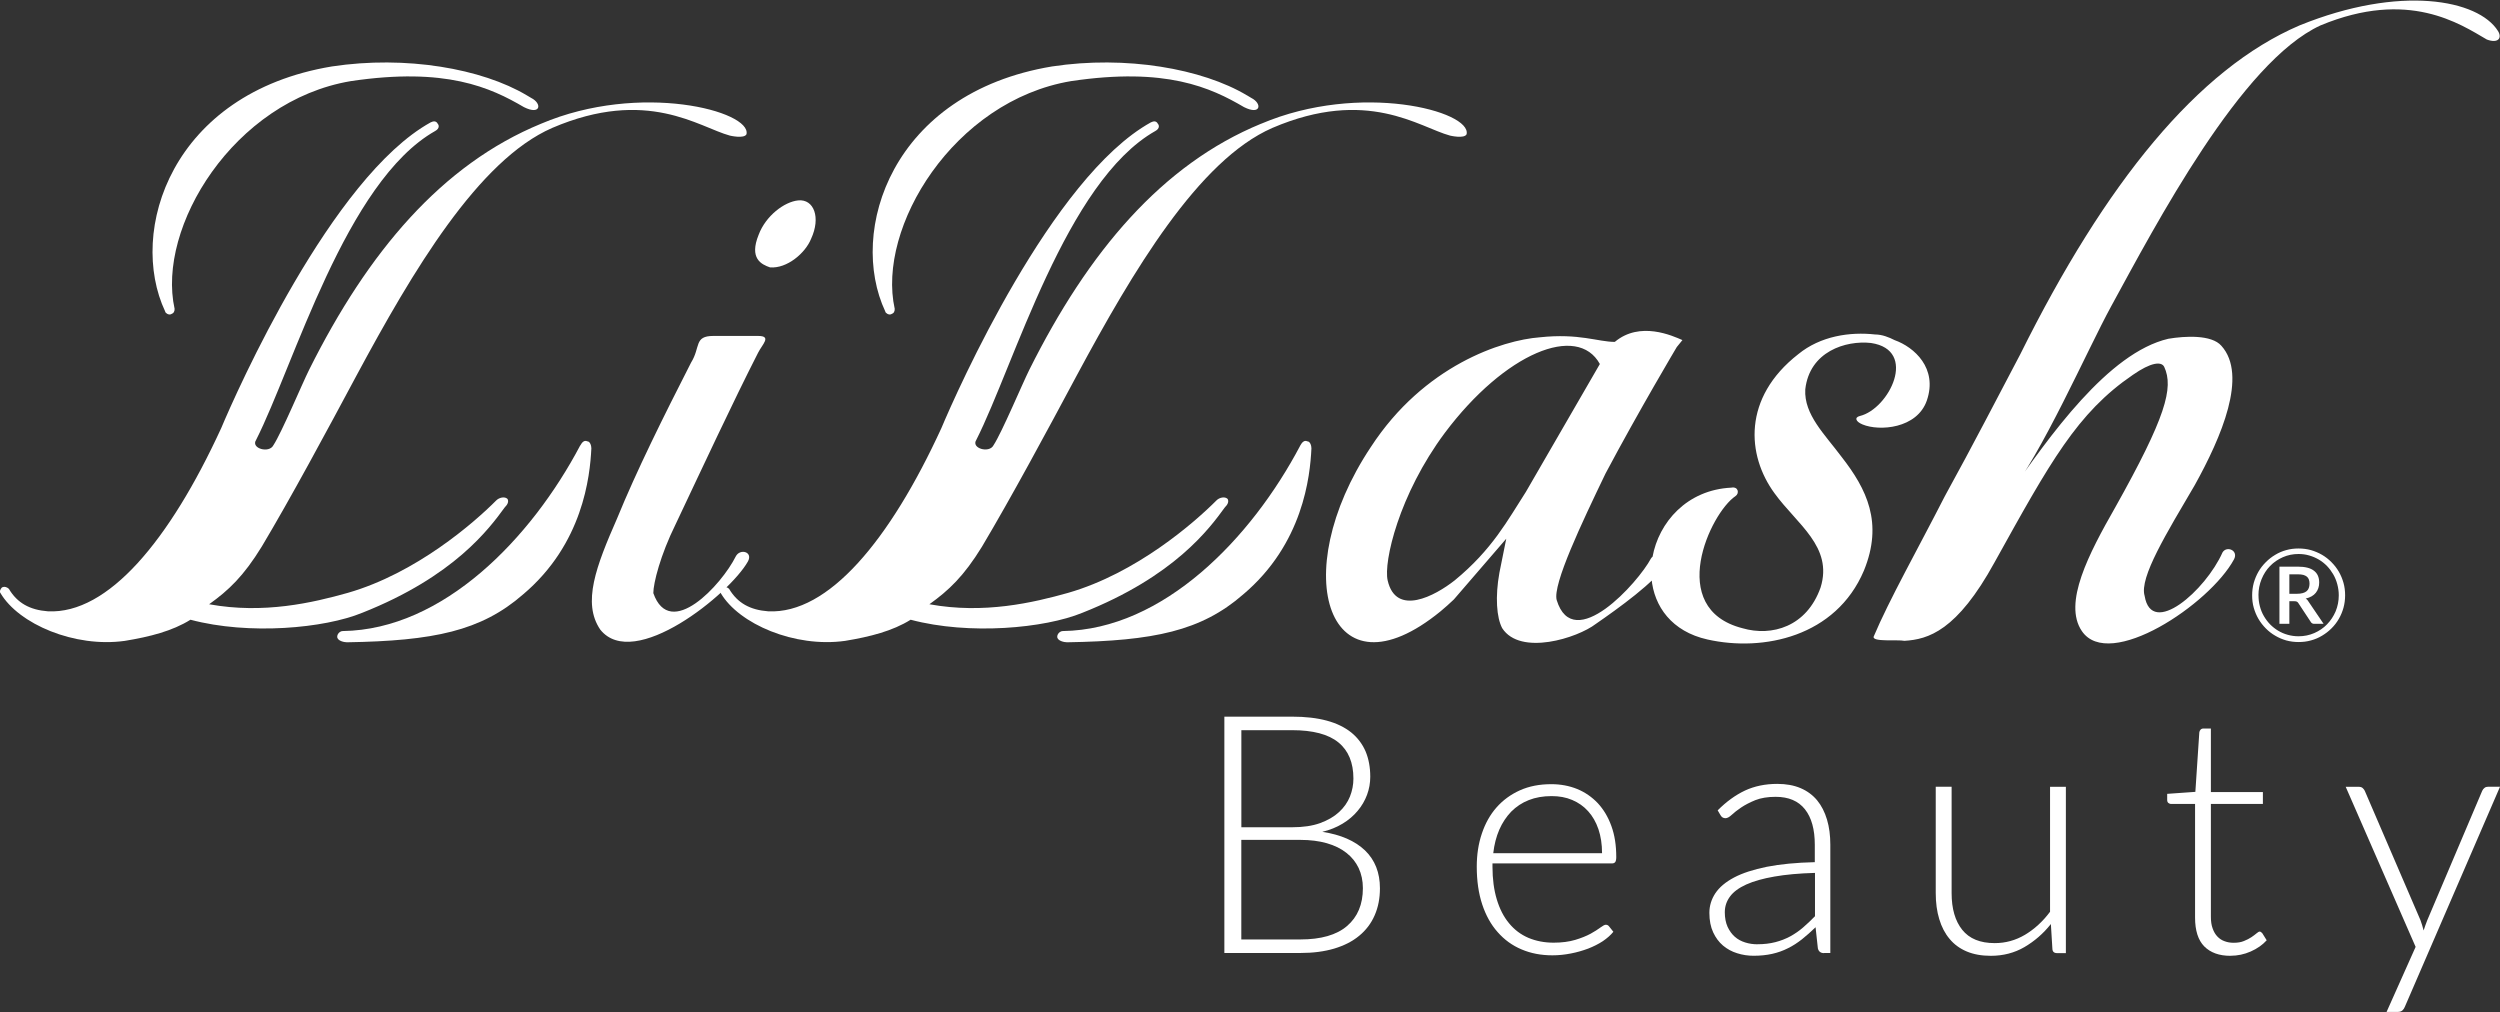 <svg version="1.1" viewBox="0 0 200 81" height="81px" width="200px" xmlns:xlink="http://www.w3.org/1999/xlink" xmlns="http://www.w3.org/2000/svg">
<rect x="0" y="0" width="200" height="81" fill="#333333" stroke="none"/>
<g id="surface1">
<path d="M 60.645 26.875 L 57.07 26.875 C 55.504 26.875 56.059 27.77 55.285 29.008 C 53.051 33.387 50.926 37.66 49.363 41.484 C 47.684 45.309 46.566 48.234 48.02 50.367 C 50.699 53.738 58.375 47.512 59.828 44.926 C 60.273 44.141 59.195 43.848 58.855 44.523 C 57.738 46.77 53.609 51.27 52.266 47.449 C 52.266 46.66 52.824 44.418 54.051 41.938 C 56.176 37.445 58.637 32.156 60.645 28.223 C 60.984 27.543 61.766 26.875 60.645 26.875 M 119.953 45.816 C 119.605 47.742 119.727 49.414 120.176 50.254 C 121.629 52.5 126.203 51.039 127.664 49.914 C 129.453 48.68 132.461 46.516 133.238 45.168 C 133.578 44.383 132.414 44.121 132.074 44.684 C 131.066 46.59 125.875 52.387 124.535 48.004 C 124.195 46.766 126.547 41.82 128.441 37.883 C 131.129 32.824 134.141 27.766 134.141 27.766 L 134.594 27.207 C 133.809 26.867 131.199 25.66 129.184 27.352 C 127.844 27.352 126.324 26.648 123.191 26.984 C 120.176 27.211 113.922 29.234 109.672 35.754 C 102.855 45.98 106.316 56.215 115.254 48.898 C 115.605 48.613 115.953 48.289 116.309 47.957 L 120.5 43.098 Z M 122.07 39.352 C 120.621 41.598 119.391 43.957 116.375 46.43 C 114.805 47.668 111.68 49.355 111.012 46.43 C 110.676 44.969 111.898 39.578 115.59 34.625 C 120.395 28.223 126.199 25.863 127.988 29.121 Z M 132.121 46.281 C 132.32 48.5 133.734 50.523 136.602 51.16 C 141.07 52.164 146.875 50.938 149.113 45.648 C 150.676 41.824 149.34 39.129 147.324 36.547 C 145.984 34.746 144.309 33.172 144.422 31.148 C 144.762 28.117 147.664 27.215 149.676 27.438 C 153.477 28 151.125 32.719 148.785 33.281 C 148.336 33.395 148.449 33.727 149.004 33.957 C 150.344 34.516 153.363 34.293 154.145 32.047 C 155.035 29.461 153.141 27.77 151.57 27.211 C 151.125 26.984 150.57 26.758 150.012 26.758 C 147.996 26.535 145.645 26.875 143.859 28.336 C 139.398 31.82 139.73 36.422 141.965 39.465 C 143.754 41.938 146.66 43.734 145.648 46.996 C 144.535 50.148 141.738 50.938 139.398 50.258 C 133.25 48.684 136.824 41.039 138.84 39.688 C 139.172 39.465 139.066 38.902 138.504 39.012 C 134.949 39.184 132.695 41.797 132.199 44.566 M 199.836 2.477 C 198.262 -0.031 192.02 -1.234 183.969 2.031 C 175.816 5.516 168.441 14.621 161.625 28.336 C 159.727 31.93 157.941 35.418 155.59 39.688 C 153.465 43.848 151.121 48.008 149.891 50.934 C 149.781 51.379 151.797 51.152 152.355 51.266 C 154.254 51.152 156.555 50.48 159.57 44.977 C 164.02 36.957 166.176 33.027 170.625 29.992 C 172.078 28.98 172.91 28.895 173.137 29.348 C 173.914 31.023 173.25 33.395 169.219 40.59 C 167.102 44.301 165.031 48.254 166.547 50.484 C 168.734 53.711 176.781 48.34 178.719 44.75 C 179.102 44.035 178.137 43.633 177.801 44.195 C 176.453 47.23 172.125 51.043 171.57 47.668 C 171.125 46.211 173.355 42.609 175.59 38.793 C 177.711 34.969 179.836 30.023 177.711 27.664 C 176.93 26.762 174.805 26.875 173.465 27.102 C 168.66 28.227 163.969 34.859 160.613 39.691 C 163.301 36.426 166.984 28 168.887 24.516 C 172.453 17.992 179.273 4.953 185.645 2.031 C 192.684 -0.895 196.82 1.926 198.945 3.16 C 199.84 3.5 200.195 3.047 199.836 2.477" style="stroke:none;fill-rule:nonzero;fill:rgb(100%,100%,100%);fill-opacity:1;"></path>
<path d="M 99.75 7.625 C 96.172 5.492 90.078 4.418 84.164 5.316 C 71.316 7.449 67.816 18.508 70.824 24.922 C 70.824 25.027 71.078 25.215 71.273 25.145 C 71.516 25.059 71.578 24.93 71.578 24.711 C 70.129 18.191 76.305 8.059 85.691 6.488 C 93.285 5.359 96.844 7 99.523 8.57 C 100.871 9.246 100.996 8.285 100.105 7.836 L 99.754 7.625 Z M 99.75 7.625" style="stroke:none;fill-rule:nonzero;fill:rgb(100%,100%,100%);fill-opacity:1;"></path>
<path d="M 100.895 9.895 C 92.969 13.152 87.07 20.125 82.352 29.57 C 81.809 30.652 80.148 34.605 79.484 35.617 C 79.148 36.293 77.66 35.863 78.105 35.191 C 81.121 29.234 85.285 14.508 92.434 10.477 C 92.789 10.281 92.738 10.008 92.625 9.898 C 92.516 9.672 92.297 9.672 92.07 9.789 C 84.141 14.172 76.539 31.324 75.309 34.254 C 71.176 43.246 66.262 49.137 61.461 48.906 C 60.004 48.797 59 48.242 58.328 47.109 C 58.215 46.996 57.996 46.883 57.77 46.996 C 57.66 47.109 57.551 47.336 57.66 47.449 C 59.113 49.922 63.578 51.832 67.605 51.27 C 69.613 50.938 71.398 50.484 72.852 49.578 C 77.551 50.828 83.578 50.262 86.59 49.023 C 93.969 46.102 96.762 42.277 97.988 40.59 C 98.215 40.367 98.324 40.141 98.215 39.918 C 97.988 39.691 97.539 39.805 97.32 40.031 C 95.535 41.824 90.914 45.855 85.445 47.43 C 82.645 48.219 78.711 49.137 74.352 48.34 C 75.914 47.219 77.102 46.102 78.555 43.738 C 80.898 39.805 83.805 34.406 86.148 30.023 C 90.621 21.707 95.871 12.82 101.789 10.234 C 109.391 6.977 113.535 10.18 116.004 10.848 C 116.004 10.848 117.148 11.121 117.328 10.738 C 117.738 8.891 108.828 6.527 100.895 9.898" style="stroke:none;fill-rule:nonzero;fill:rgb(100%,100%,100%);fill-opacity:1;"></path>
<path d="M 104.023 35.641 C 100.113 43.062 93.078 50.367 85.031 50.484 C 84.805 50.484 84.578 50.707 84.578 50.938 C 84.578 51.27 85.141 51.383 85.363 51.383 C 92.297 51.27 96.09 50.484 99.445 47.562 C 104.25 43.512 104.809 38.117 104.914 35.867 C 104.914 35.641 104.809 35.305 104.578 35.305 C 104.359 35.195 104.172 35.367 104.02 35.641" style="stroke:none;fill-rule:nonzero;fill:rgb(100%,100%,100%);fill-opacity:1;"></path>
<path d="M 42.141 7.625 C 38.559 5.492 32.477 4.418 26.551 5.316 C 13.703 7.449 10.199 18.508 13.215 24.922 C 13.215 25.027 13.465 25.215 13.664 25.145 C 13.898 25.059 13.969 24.93 13.969 24.711 C 12.52 18.191 18.695 8.059 28.074 6.488 C 35.676 5.359 39.234 7 41.914 8.57 C 43.262 9.246 43.387 8.285 42.496 7.836 Z M 42.141 7.625" style="stroke:none;fill-rule:nonzero;fill:rgb(100%,100%,100%);fill-opacity:1;"></path>
<path d="M 43.285 9.898 C 35.355 13.16 29.453 20.125 24.734 29.574 C 24.191 30.656 22.535 34.609 21.871 35.621 C 21.531 36.297 20.039 35.867 20.488 35.195 C 23.504 29.238 27.672 14.512 34.82 10.477 C 35.176 10.281 35.125 10.008 35.016 9.898 C 34.906 9.672 34.68 9.672 34.453 9.789 C 26.523 14.172 18.926 31.324 17.695 34.254 C 13.559 43.246 8.645 49.137 3.84 48.906 C 2.391 48.797 1.379 48.242 0.711 47.109 C 0.602 46.996 0.375 46.883 0.156 46.996 C 0.039 47.109 -0.066 47.336 0.039 47.449 C 1.496 49.922 5.965 51.832 9.984 51.27 C 12 50.938 13.785 50.484 15.238 49.578 C 19.934 50.828 25.969 50.262 28.98 49.023 C 36.355 46.102 39.148 42.277 40.379 40.59 C 40.605 40.367 40.715 40.141 40.605 39.918 C 40.379 39.691 39.93 39.805 39.703 40.031 C 37.922 41.824 33.297 45.855 27.82 47.43 C 25.023 48.219 21.09 49.137 16.73 48.34 C 18.297 47.219 19.48 46.102 20.934 43.738 C 23.285 39.805 26.184 34.406 28.531 30.023 C 33.004 21.707 38.254 12.82 44.176 10.234 C 51.773 6.977 55.922 10.18 58.391 10.848 C 58.391 10.848 59.535 11.121 59.719 10.738 C 60.129 8.891 51.219 6.527 43.285 9.898" style="stroke:none;fill-rule:nonzero;fill:rgb(100%,100%,100%);fill-opacity:1;"></path>
<path d="M 46.414 35.641 C 42.5 43.062 35.469 50.367 27.426 50.484 C 27.199 50.484 26.977 50.707 26.977 50.938 C 26.977 51.27 27.535 51.383 27.754 51.383 C 34.684 51.27 38.48 50.484 41.836 47.562 C 46.641 43.512 47.199 38.117 47.309 35.867 C 47.309 35.641 47.199 35.305 46.98 35.305 C 46.75 35.195 46.57 35.367 46.422 35.641" style="stroke:none;fill-rule:nonzero;fill:rgb(100%,100%,100%);fill-opacity:1;"></path>
<path d="M 64.887 19.105 C 65.68 17.395 65.113 15.914 63.863 16.031 C 62.734 16.141 61.262 17.277 60.699 18.762 C 59.906 20.699 60.926 21.156 61.602 21.391 C 62.961 21.5 64.43 20.246 64.887 19.105" style="stroke:none;fill-rule:nonzero;fill:rgb(100%,100%,100%);fill-opacity:1;"></path>
<path d="M 97.949 76.25 L 97.949 57.332 L 103.359 57.332 C 104.43 57.332 105.359 57.438 106.145 57.652 C 106.93 57.863 107.578 58.184 108.094 58.594 C 108.605 59.008 108.988 59.516 109.246 60.109 C 109.496 60.707 109.621 61.387 109.621 62.141 C 109.621 62.641 109.535 63.121 109.363 63.586 C 109.191 64.047 108.941 64.48 108.613 64.867 C 108.285 65.262 107.887 65.602 107.41 65.891 C 106.934 66.18 106.395 66.398 105.785 66.547 C 107.266 66.773 108.398 67.27 109.199 68.031 C 109.996 68.801 110.395 69.809 110.395 71.066 C 110.395 71.867 110.254 72.59 109.969 73.234 C 109.691 73.875 109.273 74.422 108.734 74.863 C 108.195 75.312 107.531 75.648 106.738 75.887 C 105.949 76.121 105.055 76.238 104.055 76.238 L 97.953 76.238 Z M 99.305 66.18 L 103.387 66.18 C 104.25 66.18 104.996 66.07 105.609 65.848 C 106.227 65.621 106.73 65.332 107.125 64.965 C 107.52 64.602 107.809 64.184 107.996 63.723 C 108.18 63.258 108.273 62.781 108.273 62.285 C 108.273 61.016 107.875 60.047 107.074 59.395 C 106.273 58.738 105.035 58.414 103.359 58.414 L 99.309 58.414 L 99.309 66.18 Z M 99.305 67.188 L 99.305 75.156 L 104.02 75.156 C 105.676 75.156 106.926 74.801 107.766 74.078 C 108.605 73.359 109.031 72.355 109.031 71.051 C 109.031 70.457 108.914 69.918 108.691 69.441 C 108.465 68.969 108.141 68.562 107.715 68.23 C 107.289 67.891 106.766 67.637 106.145 67.457 C 105.523 67.281 104.82 67.191 104.031 67.191 L 99.301 67.191 Z M 99.305 67.188" style="stroke:none;fill-rule:nonzero;fill:rgb(100%,100%,100%);fill-opacity:1;"></path>
<path d="M 124.109 62.734 C 124.855 62.734 125.547 62.867 126.176 63.121 C 126.805 63.379 127.355 63.762 127.824 64.254 C 128.285 64.754 128.648 65.355 128.91 66.082 C 129.176 66.805 129.301 67.637 129.301 68.566 C 129.301 68.762 129.27 68.898 129.215 68.969 C 129.156 69.043 129.07 69.074 128.941 69.074 L 119.398 69.074 L 119.398 69.332 C 119.398 70.328 119.516 71.203 119.746 71.961 C 119.977 72.723 120.301 73.355 120.73 73.867 C 121.156 74.383 121.664 74.766 122.27 75.027 C 122.875 75.281 123.547 75.414 124.289 75.414 C 124.953 75.414 125.531 75.336 126.016 75.191 C 126.5 75.047 126.91 74.879 127.246 74.699 C 127.574 74.512 127.84 74.352 128.035 74.199 C 128.23 74.055 128.371 73.98 128.461 73.98 C 128.574 73.98 128.66 74.023 128.727 74.113 L 129.07 74.543 C 128.855 74.809 128.574 75.055 128.227 75.293 C 127.875 75.523 127.484 75.719 127.055 75.887 C 126.625 76.047 126.164 76.184 125.676 76.277 C 125.18 76.375 124.691 76.426 124.195 76.426 C 123.289 76.426 122.469 76.27 121.727 75.953 C 120.98 75.641 120.344 75.176 119.809 74.566 C 119.273 73.965 118.863 73.219 118.574 72.344 C 118.285 71.465 118.141 70.461 118.141 69.332 C 118.141 68.375 118.273 67.5 118.547 66.688 C 118.816 65.883 119.203 65.184 119.715 64.602 C 120.227 64.02 120.852 63.559 121.59 63.227 C 122.328 62.895 123.164 62.734 124.105 62.734 Z M 124.129 63.688 C 123.449 63.688 122.84 63.793 122.301 64.008 C 121.762 64.219 121.297 64.531 120.898 64.93 C 120.512 65.332 120.191 65.812 119.945 66.371 C 119.703 66.93 119.539 67.559 119.461 68.254 L 128.164 68.254 C 128.164 67.543 128.066 66.906 127.875 66.336 C 127.68 65.77 127.406 65.289 127.051 64.898 C 126.699 64.504 126.27 64.207 125.773 63.996 C 125.281 63.785 124.734 63.688 124.129 63.688 Z M 124.129 63.688" style="stroke:none;fill-rule:nonzero;fill:rgb(100%,100%,100%);fill-opacity:1;"></path>
<path d="M 145.926 76.25 C 145.66 76.25 145.496 76.129 145.43 75.875 L 145.246 74.18 C 144.879 74.531 144.52 74.855 144.16 75.141 C 143.801 75.422 143.43 75.668 143.035 75.859 C 142.645 76.059 142.227 76.207 141.773 76.309 C 141.324 76.41 140.828 76.461 140.285 76.461 C 139.836 76.461 139.395 76.395 138.969 76.258 C 138.547 76.129 138.172 75.922 137.84 75.645 C 137.512 75.367 137.25 75.012 137.051 74.582 C 136.852 74.148 136.75 73.633 136.75 73.023 C 136.75 72.465 136.91 71.941 137.23 71.457 C 137.551 70.977 138.051 70.559 138.727 70.199 C 139.398 69.844 140.273 69.562 141.34 69.344 C 142.41 69.133 143.691 69.008 145.184 68.973 L 145.184 67.586 C 145.184 66.352 144.922 65.406 144.395 64.742 C 143.871 64.078 143.086 63.746 142.051 63.746 C 141.414 63.746 140.871 63.836 140.426 64.012 C 139.98 64.195 139.602 64.391 139.289 64.602 C 138.98 64.812 138.727 65.008 138.535 65.191 C 138.34 65.371 138.176 65.457 138.039 65.457 C 137.859 65.457 137.73 65.375 137.641 65.215 L 137.414 64.828 C 138.105 64.133 138.836 63.605 139.594 63.246 C 140.355 62.891 141.219 62.711 142.184 62.711 C 142.891 62.711 143.516 62.824 144.047 63.051 C 144.578 63.277 145.02 63.605 145.371 64.027 C 145.719 64.449 145.98 64.965 146.16 65.566 C 146.34 66.164 146.426 66.84 146.426 67.578 L 146.426 76.242 L 145.922 76.242 Z M 140.609 75.539 C 141.125 75.539 141.594 75.484 142.031 75.371 C 142.461 75.262 142.855 75.105 143.227 74.906 C 143.594 74.703 143.934 74.469 144.254 74.191 C 144.574 73.914 144.891 73.613 145.199 73.297 L 145.199 69.832 C 143.945 69.867 142.859 69.965 141.949 70.125 C 141.047 70.281 140.297 70.492 139.703 70.758 C 139.113 71.027 138.68 71.344 138.406 71.715 C 138.129 72.086 137.984 72.504 137.984 72.977 C 137.984 73.426 138.059 73.809 138.203 74.137 C 138.352 74.461 138.547 74.73 138.785 74.941 C 139.023 75.152 139.305 75.301 139.621 75.398 C 139.941 75.5 140.27 75.543 140.613 75.543 Z M 140.609 75.539" style="stroke:none;fill-rule:nonzero;fill:rgb(100%,100%,100%);fill-opacity:1;"></path>
<path d="M 156.129 62.945 L 156.129 71.449 C 156.129 72.695 156.41 73.676 156.98 74.387 C 157.551 75.098 158.414 75.449 159.578 75.449 C 160.445 75.449 161.246 75.227 161.996 74.785 C 162.738 74.34 163.414 73.734 164.004 72.941 L 164.004 62.945 L 165.27 62.945 L 165.27 76.25 L 164.57 76.25 C 164.324 76.25 164.199 76.133 164.191 75.902 L 164.07 73.922 C 163.461 74.695 162.75 75.301 161.949 75.77 C 161.148 76.234 160.254 76.465 159.266 76.465 C 158.531 76.465 157.887 76.348 157.336 76.117 C 156.785 75.883 156.328 75.551 155.965 75.109 C 155.602 74.68 155.324 74.148 155.141 73.531 C 154.953 72.918 154.859 72.223 154.859 71.445 L 154.859 62.941 L 156.125 62.941 Z M 156.129 62.945" style="stroke:none;fill-rule:nonzero;fill:rgb(100%,100%,100%);fill-opacity:1;"></path>
<path d="M 178.434 76.465 C 177.539 76.465 176.844 76.215 176.344 75.715 C 175.852 75.219 175.605 74.445 175.605 73.406 L 175.605 64.316 L 173.703 64.316 C 173.605 64.316 173.523 64.285 173.465 64.234 C 173.406 64.18 173.375 64.102 173.375 64.008 L 173.375 63.508 L 175.629 63.348 L 175.945 58.59 C 175.953 58.508 175.988 58.438 176.047 58.371 C 176.105 58.312 176.18 58.281 176.281 58.281 L 176.871 58.281 L 176.871 63.363 L 181.031 63.363 L 181.031 64.316 L 176.871 64.316 L 176.871 73.336 C 176.871 73.703 176.914 74.016 177.012 74.277 C 177.105 74.539 177.23 74.758 177.395 74.926 C 177.559 75.098 177.75 75.223 177.977 75.301 C 178.195 75.383 178.434 75.422 178.691 75.422 C 179.012 75.422 179.285 75.379 179.516 75.281 C 179.746 75.191 179.945 75.086 180.109 74.977 C 180.281 74.863 180.414 74.758 180.523 74.668 C 180.629 74.574 180.715 74.527 180.773 74.527 C 180.844 74.527 180.914 74.574 180.988 74.664 L 181.336 75.223 C 181 75.594 180.57 75.895 180.055 76.121 C 179.539 76.348 179 76.461 178.441 76.461 Z M 178.434 76.465" style="stroke:none;fill-rule:nonzero;fill:rgb(100%,100%,100%);fill-opacity:1;"></path>
<path d="M 192.398 80.523 C 192.352 80.648 192.281 80.75 192.195 80.832 C 192.109 80.91 191.988 80.953 191.828 80.953 L 190.926 80.953 L 193.25 75.75 L 187.656 62.945 L 188.703 62.945 C 188.84 62.945 188.945 62.98 189.016 63.047 C 189.09 63.113 189.145 63.188 189.18 63.262 L 193.637 73.613 C 193.684 73.746 193.734 73.883 193.773 74.02 C 193.816 74.156 193.855 74.297 193.891 74.438 C 193.934 74.297 193.98 74.156 194.031 74.02 C 194.078 73.879 194.129 73.742 194.184 73.613 L 198.578 63.262 C 198.625 63.164 198.684 63.086 198.766 63.027 C 198.844 62.965 198.93 62.941 199.031 62.941 L 200 62.941 L 192.398 80.52 Z M 192.398 80.523" style="stroke:none;fill-rule:nonzero;fill:rgb(100%,100%,100%);fill-opacity:1;"></path>
<path d="M 180.172 47.625 C 180.172 47.285 180.215 46.953 180.301 46.629 C 180.391 46.312 180.516 46.012 180.676 45.734 C 180.836 45.457 181.031 45.207 181.262 44.977 C 181.484 44.75 181.738 44.551 182.016 44.387 C 182.289 44.219 182.586 44.094 182.898 44.008 C 183.215 43.918 183.547 43.879 183.887 43.879 C 184.227 43.879 184.555 43.922 184.875 44.008 C 185.191 44.102 185.488 44.227 185.766 44.387 C 186.039 44.547 186.289 44.742 186.52 44.977 C 186.746 45.203 186.941 45.453 187.105 45.734 C 187.266 46.012 187.391 46.312 187.48 46.629 C 187.57 46.949 187.609 47.281 187.609 47.625 C 187.609 47.973 187.566 48.301 187.48 48.617 C 187.391 48.934 187.266 49.238 187.105 49.512 C 186.945 49.789 186.75 50.043 186.52 50.27 C 186.297 50.496 186.039 50.691 185.766 50.855 C 185.488 51.023 185.195 51.148 184.875 51.234 C 184.559 51.324 184.23 51.363 183.887 51.363 C 183.539 51.363 183.215 51.32 182.898 51.234 C 182.586 51.145 182.289 51.016 182.016 50.855 C 181.738 50.695 181.488 50.5 181.262 50.27 C 181.035 50.043 180.84 49.789 180.676 49.512 C 180.516 49.238 180.391 48.941 180.301 48.621 C 180.211 48.305 180.172 47.973 180.172 47.633 Z M 180.68 47.625 C 180.68 47.93 180.715 48.219 180.789 48.5 C 180.863 48.785 180.969 49.047 181.109 49.285 C 181.25 49.527 181.414 49.75 181.609 49.949 C 181.805 50.148 182.02 50.316 182.254 50.457 C 182.496 50.602 182.75 50.711 183.023 50.785 C 183.301 50.863 183.586 50.902 183.887 50.902 C 184.336 50.902 184.75 50.816 185.145 50.645 C 185.535 50.473 185.879 50.242 186.164 49.945 C 186.453 49.648 186.684 49.301 186.852 48.906 C 187.016 48.508 187.102 48.078 187.102 47.621 C 187.102 47.32 187.059 47.023 186.984 46.742 C 186.91 46.461 186.801 46.191 186.66 45.949 C 186.52 45.711 186.355 45.484 186.16 45.281 C 185.965 45.082 185.75 44.91 185.512 44.77 C 185.27 44.629 185.016 44.516 184.738 44.438 C 184.465 44.355 184.176 44.32 183.879 44.32 C 183.43 44.32 183.016 44.406 182.625 44.578 C 182.234 44.75 181.895 44.984 181.605 45.281 C 181.316 45.578 181.09 45.93 180.926 46.332 C 180.762 46.734 180.676 47.164 180.676 47.621 Z M 183.148 48.09 L 183.148 49.902 L 182.355 49.902 L 182.355 45.332 L 183.82 45.332 C 184.406 45.332 184.836 45.438 185.113 45.656 C 185.395 45.867 185.535 46.184 185.535 46.602 C 185.535 46.922 185.445 47.195 185.266 47.422 C 185.086 47.648 184.816 47.801 184.453 47.887 C 184.516 47.922 184.566 47.965 184.605 48.016 C 184.645 48.062 184.684 48.125 184.727 48.195 L 185.887 49.906 L 185.129 49.906 C 185.02 49.906 184.934 49.859 184.879 49.781 L 183.859 48.234 C 183.828 48.191 183.797 48.156 183.75 48.133 C 183.703 48.109 183.641 48.098 183.555 48.098 L 183.148 48.098 Z M 183.148 47.504 L 183.738 47.504 C 183.926 47.504 184.086 47.484 184.215 47.449 C 184.344 47.414 184.449 47.363 184.531 47.293 C 184.609 47.23 184.664 47.145 184.703 47.043 C 184.738 46.941 184.762 46.832 184.762 46.699 C 184.762 46.57 184.746 46.465 184.711 46.367 C 184.676 46.273 184.625 46.191 184.551 46.133 C 184.477 46.07 184.379 46.027 184.266 45.992 C 184.145 45.961 184 45.945 183.82 45.945 L 183.148 45.945 Z M 183.148 47.504" style="stroke:none;fill-rule:nonzero;fill:rgb(100%,100%,100%);fill-opacity:1;"></path>
</g>
</svg>
